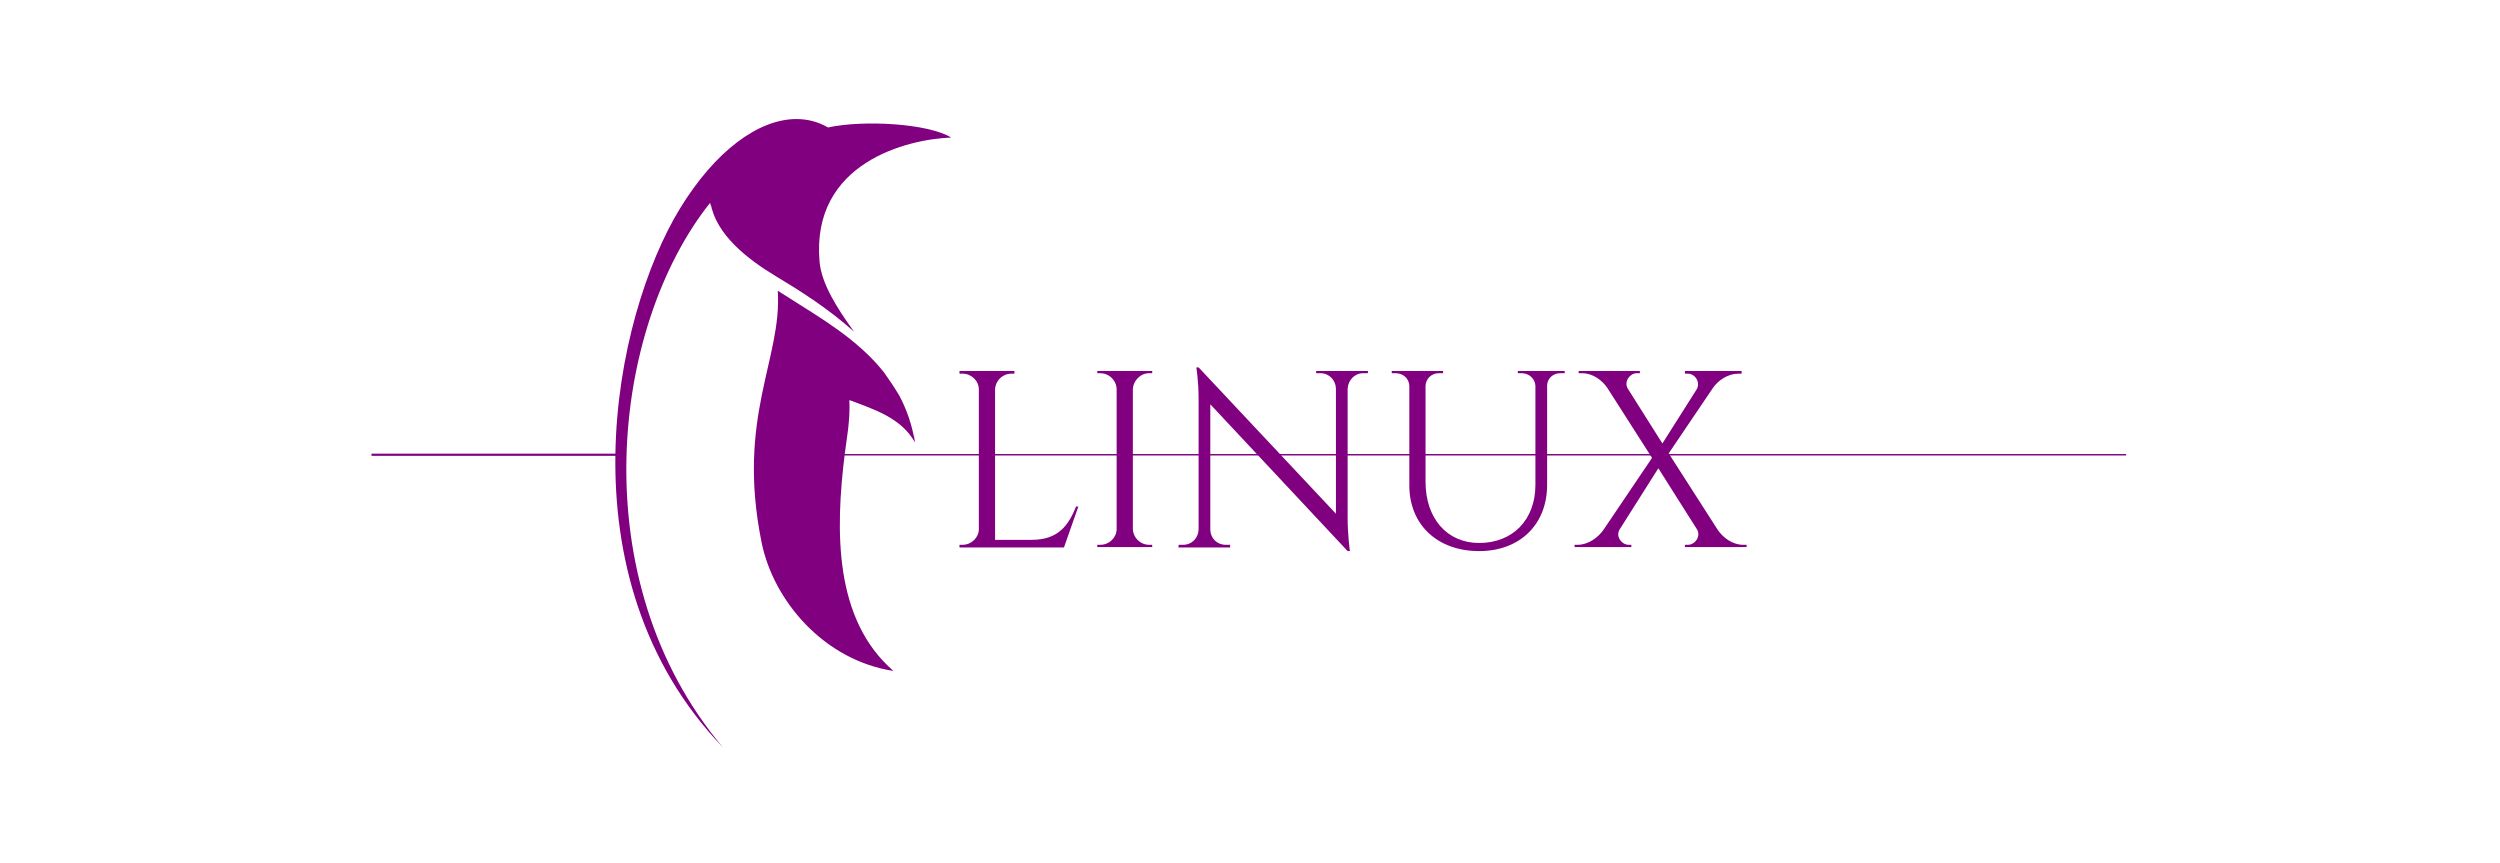 <svg width="756" height="261" viewBox="0 0 756 261" fill="none" xmlns="http://www.w3.org/2000/svg">
<rect width="756" height="261" fill="white"/>
<path d="M642.927 137.516H254.934" stroke="#800080" stroke-width="0.436"/>
<path d="M187.093 137.516H112.336" stroke="#800080" stroke-width="0.654"/>
<path d="M361.773 111.094C361.773 111.094 362.454 115.31 362.454 120.489V160.115C362.38 162.704 360.414 164.745 357.825 164.744H356.462L356.327 165.561H371.987V164.744H370.625C368.036 164.744 366.072 162.764 365.996 160.251V122.259L407.527 166.651H408.208C408.208 166.651 407.527 161.721 407.527 156.847V117.493C407.679 114.98 409.643 112.864 412.157 112.864H413.654V112.183H397.995V112.864H399.357C401.946 112.864 403.91 114.98 403.987 117.493V155.349L362.455 111.094H361.773ZM290.148 112.183V113H291.101C293.767 113 296.003 115.176 296.003 117.766V159.978C296.003 162.568 293.768 164.745 291.101 164.744H290.148V165.561H321.74L326.097 153.17H325.416C323.055 158.959 320.009 163.246 311.935 163.246H300.906V117.766C300.98 115.176 303.142 113 305.808 113H306.761V112.183H290.148ZM331.816 112.183V112.864H332.77C335.435 112.864 337.671 115.1 337.672 117.766V159.978C337.672 162.568 335.435 164.744 332.77 164.744H331.816V165.425H348.429V164.744H347.476C344.81 164.744 342.65 162.568 342.574 159.978V117.766C342.648 115.1 344.886 112.864 347.476 112.864H348.429V112.183H331.816ZM420.871 112.183V112.864H422.096C424.305 112.864 426.105 114.468 426.181 116.677V146.77C426.181 158.652 434.643 166.651 447.287 166.651C459.627 166.651 467.849 158.592 467.849 146.634V116.541C467.923 114.408 469.665 112.864 471.798 112.864H473.16V112.183H458.998V112.864H460.224C462.356 112.864 464.232 114.544 464.308 116.677V146.634C464.308 157.145 457.494 164.199 447.287 164.199C437.614 164.199 431.083 156.801 431.083 145.68V116.677C431.157 114.544 432.9 112.864 435.032 112.864H436.394V112.183H420.871ZM477.381 112.183V112.864H478.47C481.669 112.864 484.497 114.996 486.095 117.357L499.576 138.464L484.87 160.251C483.27 162.536 480.307 164.744 477.109 164.744H476.155V165.425H493.313V164.744H492.496C490.439 164.744 488.478 162.247 489.772 160.115L501.483 141.596L513.193 160.115C514.412 162.247 512.527 164.745 510.47 164.744H509.516V165.425H528.172V164.744H527.082C523.959 164.744 521.057 162.612 519.457 160.251L504.614 137.102L517.959 117.357C519.559 114.996 522.522 113 525.721 113H526.674V112.183H509.516V113H510.47C512.527 113 514.352 115.557 513.057 117.766L502.708 134.106L492.223 117.493C491.004 115.361 492.89 112.864 494.947 112.864H495.9V112.183H477.381Z" fill="#800080"/>
<path d="M240.664 36.001C229.395 36.105 216.356 45.498 205.611 63.079C185.716 95.631 169.135 174.502 218.6 226C175.923 175.449 184.787 98.907 214.742 61.324C214.795 61.795 214.864 62.257 214.943 62.715C214.899 62.305 214.899 61.891 214.899 61.469C216.498 70.925 226.052 78.408 234.876 83.687C241.329 87.547 250.288 93.13 258.258 100.299C252.946 92.944 248.405 85.694 247.833 79.125C245.212 49.057 274.617 42.054 287.641 41.598C280.771 37.353 261.25 36.19 250.396 38.548C247.396 36.809 244.108 35.968 240.659 36.001H240.664ZM235.196 87.916C236.537 108.627 222.615 126.052 230.303 164.015C233.889 181.721 249.175 199.668 270.176 202.893C252.233 187.351 252.539 160.639 255.481 137.042C256.071 132.309 257.112 127.349 256.855 120.979C264.267 123.801 272.436 126.278 276.679 133.75C275.811 128.431 274.162 123.785 271.963 119.661C270.592 117.338 269.002 114.972 267.305 112.584C259.354 102.568 248.054 96.117 238.561 90.044C237.474 89.349 236.338 88.638 235.196 87.916ZM276.679 133.75C276.723 132.767 276.635 131.77 276.478 130.75C276.592 131.738 276.657 132.737 276.679 133.75Z" fill="#800080"/>
</svg>
